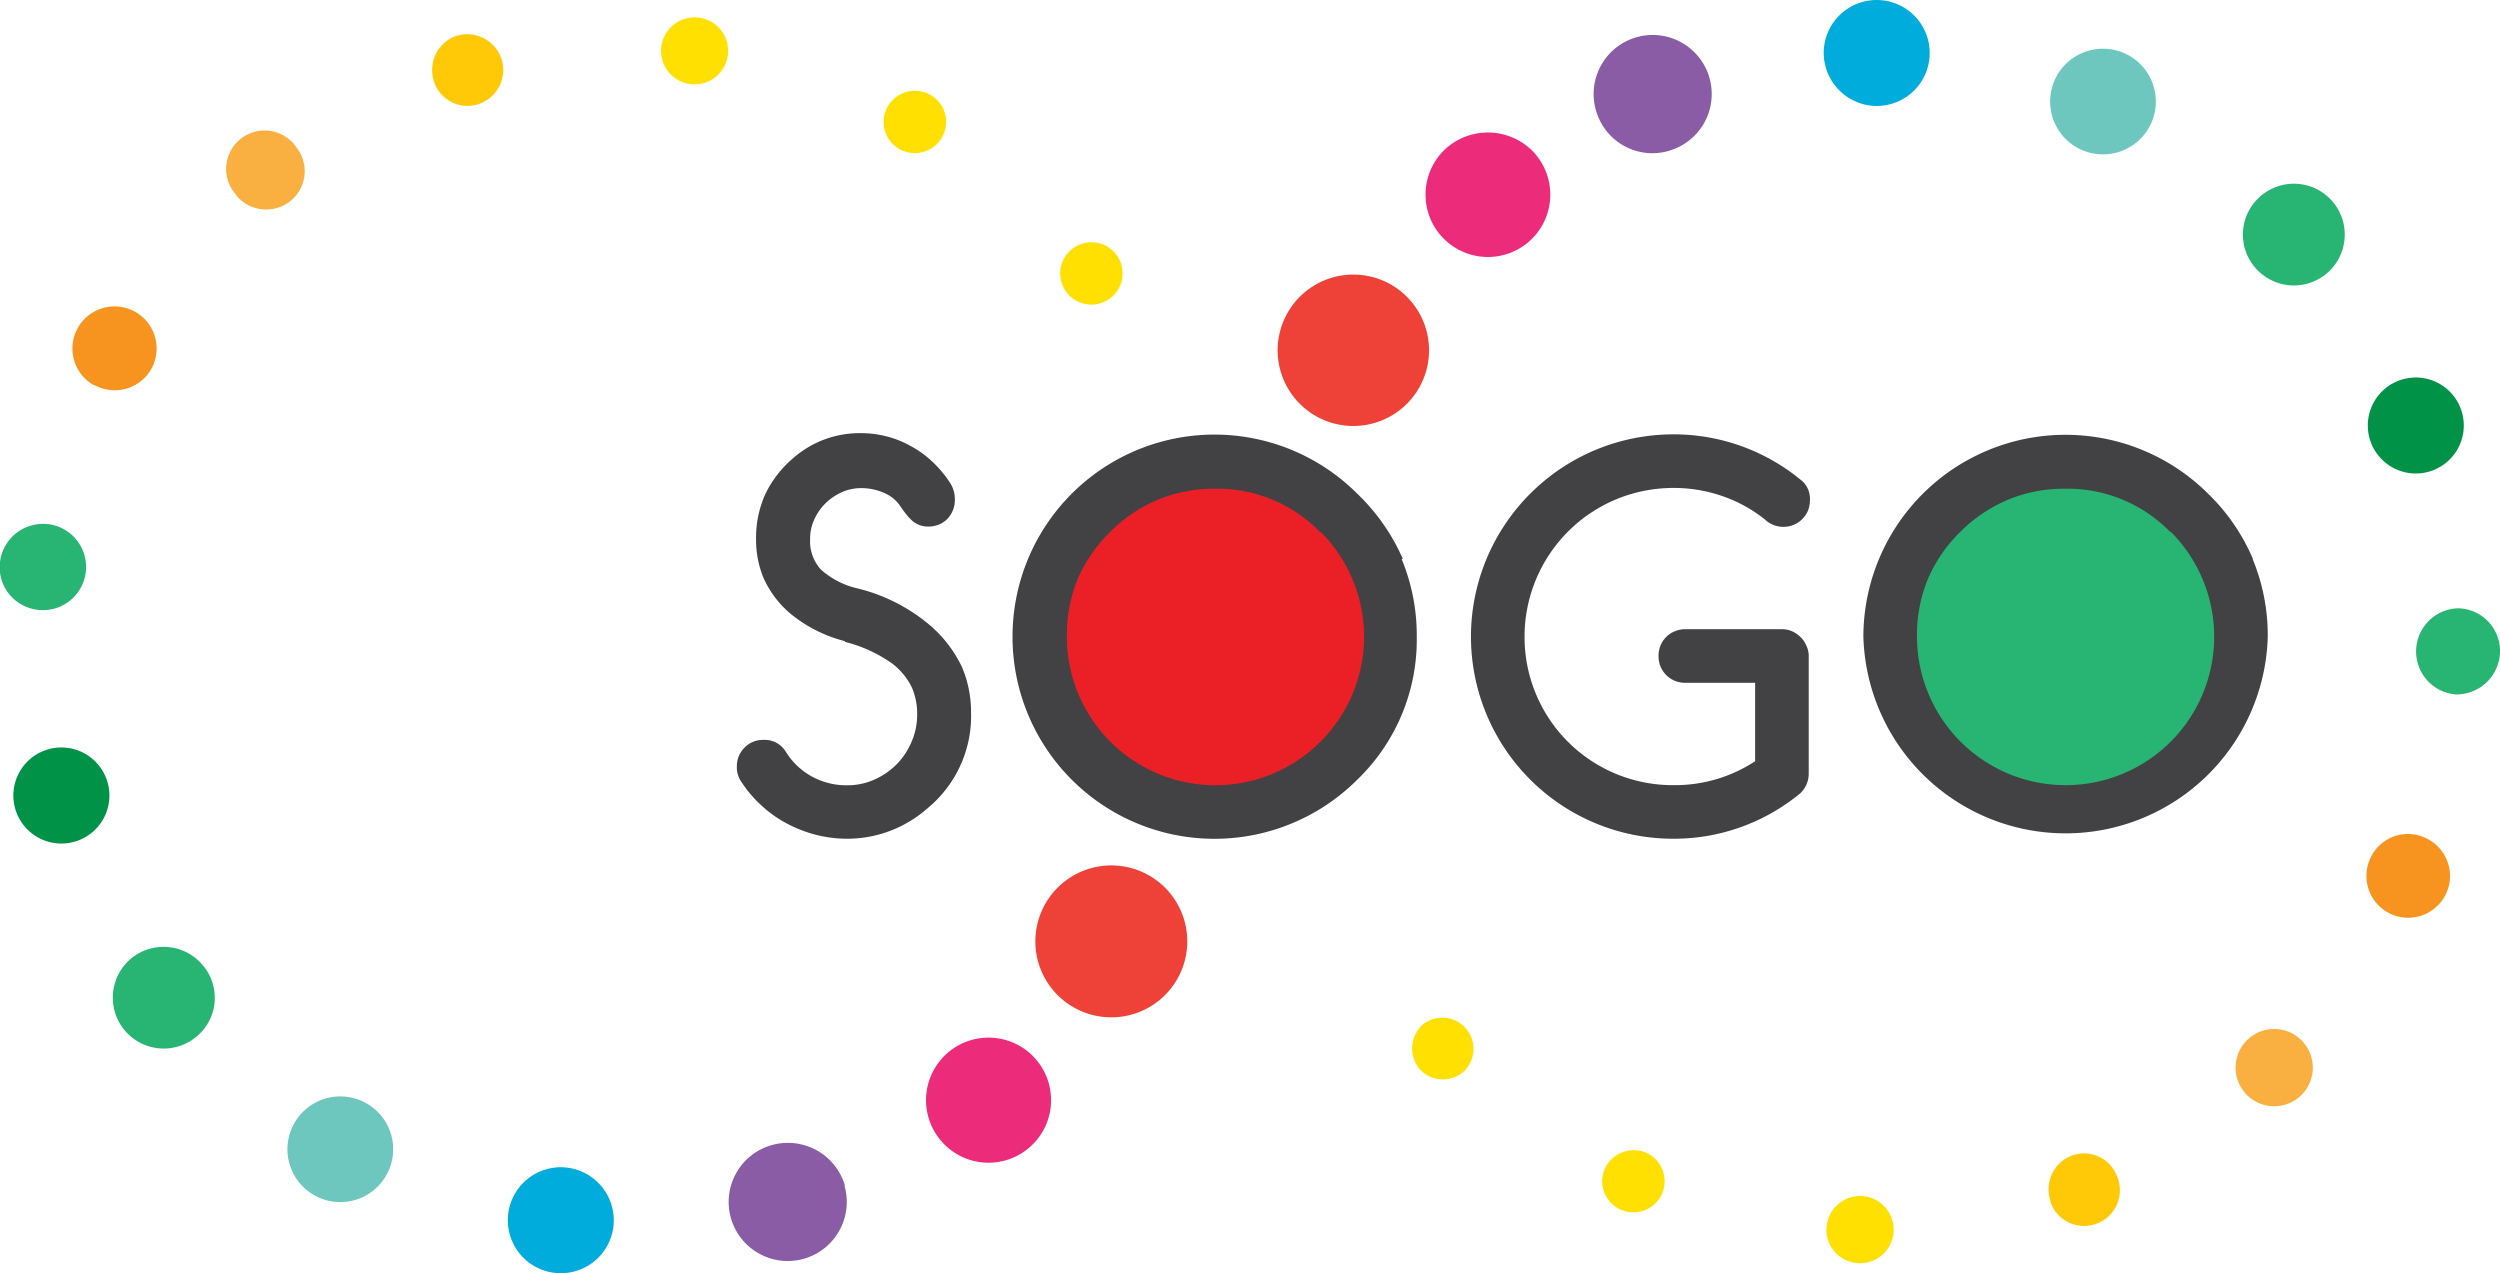<svg id="Layer_1" data-name="Layer 1" xmlns="http://www.w3.org/2000/svg" viewBox="0 0 165.13 84.09"><defs><style>.cls-1{fill:#f79420;}.cls-2{fill:#ed2b7b;}.cls-3{fill:#faaf41;}.cls-4{fill:#ffe000;}.cls-5{fill:#6dc7be;}.cls-6{fill:#28b473;}.cls-7{fill:#009348;}.cls-8{fill:#ffc908;}.cls-9{fill:#895ca5;}.cls-10{fill:#00acdb;}.cls-11{fill:#ee4137;}.cls-12{fill:#424143;}.cls-13{fill:#eb2026;}</style></defs><title>sogo_logo</title><path class="cls-1" d="M6.18,25.43A2.78,2.78,0,1,1,10,24.36a2.78,2.78,0,0,1-3.77,1.07"/><path class="cls-2" d="M62.05,75.22a4.13,4.13,0,1,1,5.79.7,4.12,4.12,0,0,1-5.79-.7"/><path class="cls-3" d="M15.59,12.86a2.54,2.54,0,1,1,4-3.11,2.53,2.53,0,0,1-.45,3.56,2.56,2.56,0,0,1-3.57-.45"/><path class="cls-4" d="M62.22,9.07a2.06,2.06,0,1,1-.78-2.81,2.05,2.05,0,0,1,.78,2.81"/><path class="cls-5" d="M25.53,77.6a3.49,3.49,0,1,1-1.34-4.73,3.48,3.48,0,0,1,1.34,4.73"/><path class="cls-4" d="M73.36,19.68a2.06,2.06,0,1,1,.36-2.88,2.06,2.06,0,0,1-.36,2.88"/><path class="cls-6" d="M12.88,68.55a3.36,3.36,0,0,1-4.13-5.31,3.37,3.37,0,0,1,4.72.61,3.32,3.32,0,0,1-.59,4.7"/><path class="cls-7" d="M4.91,55.6A3.17,3.17,0,1,1,3.2,49.49,3.17,3.17,0,1,1,4.91,55.6"/><path class="cls-6" d="M2.51,40.28A2.83,2.83,0,0,1,0,37.12a2.87,2.87,0,0,1,3.18-2.5,2.85,2.85,0,1,1-.69,5.66"/><path class="cls-8" d="M33.16,4a2.38,2.38,0,0,1-1.63,2.9,2.32,2.32,0,0,1-2.9-1.64,2.38,2.38,0,0,1,1.61-2.92A2.4,2.4,0,0,1,33.16,4"/><path class="cls-9" d="M55.78,78.32A3.9,3.9,0,1,1,51,75.63a3.92,3.92,0,0,1,4.81,2.69"/><path class="cls-4" d="M48.08,3.61a2.21,2.21,0,0,1-4.4-.5,2.21,2.21,0,1,1,4.4.5"/><path class="cls-10" d="M40.52,81a3.5,3.5,0,1,1-3.09-3.88A3.51,3.51,0,0,1,40.52,81"/><path class="cls-11" d="M92.2,19a5,5,0,1,1-7,1.41,5,5,0,0,1,7-1.41"/><path class="cls-11" d="M76.18,58a5,5,0,1,1-5.55,8.36A5,5,0,0,1,76.18,58"/><path class="cls-1" d="M160.15,55.32a2.76,2.76,0,1,1-3.61,1.43,2.72,2.72,0,0,1,3.61-1.43"/><path class="cls-2" d="M101.25,10a4.12,4.12,0,1,1-5.82-.12,4.16,4.16,0,0,1,5.82.12"/><path class="cls-3" d="M152.06,68.76a2.55,2.55,0,1,1-3.61-.08,2.54,2.54,0,0,1,3.61.08"/><path class="cls-4" d="M106,77.2a2.1,2.1,0,0,1,2.71-1.07A2.06,2.06,0,1,1,106,77.2"/><path class="cls-5" d="M135.7,5.33a3.49,3.49,0,1,1,1.82,4.58,3.49,3.49,0,0,1-1.82-4.58"/><path class="cls-4" d="M93.91,67.73a2.06,2.06,0,0,1,2.82,3,2.07,2.07,0,0,1-2.91-.06,2.12,2.12,0,0,1,.09-2.93"/><path class="cls-6" d="M149.18,13.08a3.36,3.36,0,1,1-.09,4.74,3.34,3.34,0,0,1,.09-4.74"/><path class="cls-7" d="M158.42,25.15a3.17,3.17,0,1,1-1.8,4.12,3.17,3.17,0,0,1,1.8-4.12"/><path class="cls-6" d="M162.34,40.18a2.82,2.82,0,0,1,2.79,2.88,2.88,2.88,0,0,1-2.91,2.81,2.85,2.85,0,0,1,.12-5.69"/><path class="cls-8" d="M135.47,79.41a2.38,2.38,0,0,1,1.35-3.07,2.33,2.33,0,0,1,3,1.32,2.36,2.36,0,1,1-4.38,1.75"/><path class="cls-9" d="M105.53,7.63a3.9,3.9,0,1,1,5.06,2.21,3.87,3.87,0,0,1-5.06-2.21"/><path class="cls-4" d="M120.64,81.19A2.23,2.23,0,0,1,122.9,79a2.22,2.22,0,1,1-2.26,2.17"/><path class="cls-10" d="M120.46,3.44A3.5,3.5,0,1,1,123.92,7a3.52,3.52,0,0,1-3.46-3.57"/><path class="cls-12" d="M55.82,42.4a9.3,9.3,0,0,1,3.1,1.42,4.39,4.39,0,0,1,1.32,1.61,4.33,4.33,0,0,1,.34,1.72A4.5,4.5,0,0,1,60.21,49a4.78,4.78,0,0,1-1,1.5,4.87,4.87,0,0,1-1.47,1,4.35,4.35,0,0,1-1.79.37,4.76,4.76,0,0,1-2.27-.55,4.67,4.67,0,0,1-1.76-1.64,1.63,1.63,0,0,0-1.48-.81,1.75,1.75,0,0,0-.7.13,1.64,1.64,0,0,0-.56.38,1.79,1.79,0,0,0-.38.56,1.82,1.82,0,0,0-.13.7A1.69,1.69,0,0,0,49,51.69a8,8,0,0,0,1.38,1.59,7.8,7.8,0,0,0,1.7,1.17,8.82,8.82,0,0,0,1.89.71,8.36,8.36,0,0,0,2,.24,8,8,0,0,0,5.28-2h0a7.89,7.89,0,0,0,2.89-6.34,7.6,7.6,0,0,0-.6-3,8.37,8.37,0,0,0-2.27-2.89,11.71,11.71,0,0,0-4.61-2.3,5.45,5.45,0,0,1-2.44-1.25,2.77,2.77,0,0,1-.71-2,3,3,0,0,1,.29-1.34,3.58,3.58,0,0,1,.76-1.07,3.7,3.7,0,0,1,1.07-.71,3.12,3.12,0,0,1,1.23-.26,3.76,3.76,0,0,1,1.5.3,2.41,2.41,0,0,1,1.09.87c.14.21.28.4.41.56a3.33,3.33,0,0,0,.4.43,1.58,1.58,0,0,0,.47.28,1.55,1.55,0,0,0,.59.1,1.8,1.8,0,0,0,.69-.13,1.73,1.73,0,0,0,.57-.38A1.8,1.8,0,0,0,63.07,33a2,2,0,0,0-.25-1,7.43,7.43,0,0,0-1.21-1.48,6.71,6.71,0,0,0-1.46-1.06,6.37,6.37,0,0,0-1.61-.64,6.76,6.76,0,0,0-1.67-.21,6.66,6.66,0,0,0-4.5,1.67h0a7.18,7.18,0,0,0-1.82,2.36,7,7,0,0,0-.61,3,6.55,6.55,0,0,0,.49,2.53,6.62,6.62,0,0,0,1.73,2.32,9.21,9.21,0,0,0,3.65,1.86"/><path class="cls-12" d="M92.66,36.92a13.34,13.34,0,0,0-3-4.3,13.34,13.34,0,0,0-22.78,9.43,13.34,13.34,0,0,0,22.78,9.44,12.84,12.84,0,0,0,3.92-9.44,13.21,13.21,0,0,0-1-5.13"/><path class="cls-13" d="M87.22,35.12a9.79,9.79,0,0,1,0,13.87,9.81,9.81,0,0,1-16.75-6.94,9.83,9.83,0,0,1,.7-3.78,10,10,0,0,1,2.17-3.15A9.77,9.77,0,0,1,76.5,33a9.65,9.65,0,0,1,3.78-.72,9.44,9.44,0,0,1,6.94,2.89"/><path class="cls-12" d="M119.47,43.33a1.56,1.56,0,0,0-.15-.67,1.73,1.73,0,0,0-.38-.57,2,2,0,0,0-.56-.39,1.67,1.67,0,0,0-.67-.14h-6.39a1.75,1.75,0,0,0-.7.14,1.61,1.61,0,0,0-.56.37,1.73,1.73,0,0,0-.38.57,1.8,1.8,0,0,0-.13.69,1.74,1.74,0,0,0,1.77,1.77h4.61v5.18a9.62,9.62,0,0,1-5.41,1.58,9.78,9.78,0,0,1-9.82-9.81,9.82,9.82,0,0,1,9.82-9.82,9.72,9.72,0,0,1,3.25.54,9.38,9.38,0,0,1,2.79,1.53,1.79,1.79,0,0,0,1.91.37,1.73,1.73,0,0,0,.57-.38,1.79,1.79,0,0,0,.38-.56,1.94,1.94,0,0,0,.13-.7,1.6,1.6,0,0,0-.47-1.22,13.2,13.2,0,0,0-8.56-3.12A13.37,13.37,0,0,0,97.16,42.05,13.35,13.35,0,0,0,110.52,55.4a13.1,13.1,0,0,0,8.39-3,1.78,1.78,0,0,0,.56-1.27Z"/><path class="cls-12" d="M148.81,36.92a13.18,13.18,0,0,0-2.95-4.3,13.35,13.35,0,0,0-22.78,9.43,13.36,13.36,0,0,0,26.71,0,13.21,13.21,0,0,0-1-5.13"/><path class="cls-6" d="M143.38,35.12a9.81,9.81,0,0,1,0,13.87,9.82,9.82,0,0,1-16.76-6.94,9.64,9.64,0,0,1,.71-3.78,9.76,9.76,0,0,1,2.16-3.15A9.88,9.88,0,0,1,132.65,33a9.65,9.65,0,0,1,3.78-.72,9.46,9.46,0,0,1,6.95,2.89"/></svg>